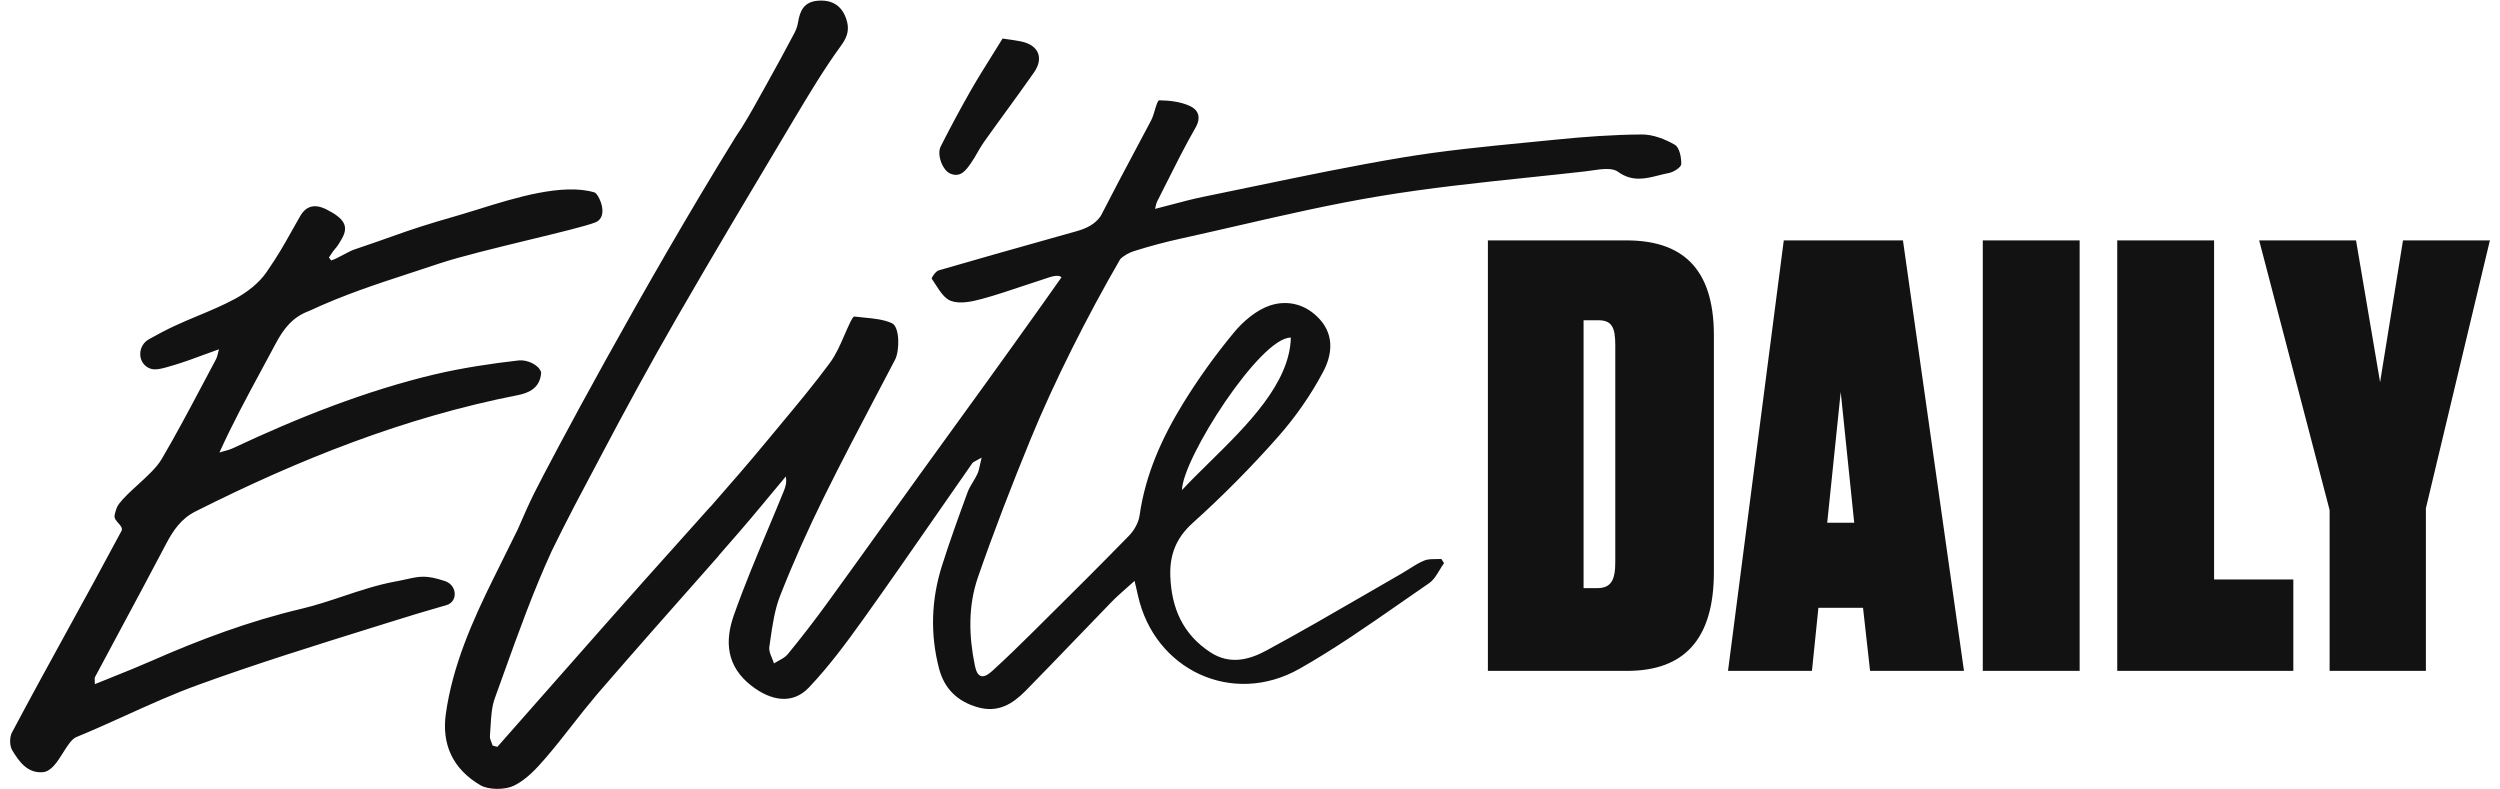 <svg xmlns="http://www.w3.org/2000/svg" width="133" height="42" viewBox="0 0 133 42" fill="none"><path id="Union" fill-rule="evenodd" clip-rule="evenodd" d="M89.099 7.7C88.578 7.4 87.935 7.15 87.344 7.154C85.808 7.164 84.269 7.277 82.74 7.432C82.244 7.482 81.749 7.53 81.253 7.578L81.253 7.578C79.035 7.795 76.815 8.011 74.622 8.377C71.955 8.822 69.306 9.373 66.658 9.924C65.781 10.107 64.903 10.289 64.026 10.468C63.454 10.584 62.89 10.734 62.296 10.892L62.296 10.892C62.021 10.964 61.739 11.039 61.448 11.113C61.456 11.08 61.464 11.048 61.471 11.018C61.5 10.891 61.523 10.791 61.568 10.704C61.733 10.379 61.896 10.054 62.059 9.729C62.554 8.741 63.05 7.752 63.6 6.795C63.928 6.225 63.731 5.835 63.301 5.638C62.81 5.412 62.22 5.342 61.671 5.337C61.594 5.336 61.515 5.599 61.435 5.866C61.397 5.995 61.358 6.125 61.319 6.226C61.285 6.314 61.244 6.399 61.2 6.481C60.944 6.965 60.687 7.449 60.429 7.932L60.429 7.932C59.81 9.093 59.192 10.254 58.594 11.426C58.586 11.443 58.576 11.458 58.567 11.474L58.566 11.474C58.56 11.485 58.553 11.495 58.547 11.507C58.249 11.934 57.794 12.153 57.3 12.293C56.851 12.419 56.402 12.545 55.953 12.672L55.953 12.672C53.947 13.236 51.941 13.8 49.941 14.383C49.778 14.43 49.537 14.782 49.571 14.831C49.637 14.925 49.702 15.027 49.768 15.13L49.768 15.13C50.003 15.497 50.248 15.881 50.585 16.007C51.062 16.185 51.716 16.046 52.252 15.899C53 15.694 53.736 15.447 54.472 15.199C54.857 15.07 55.242 14.941 55.628 14.818C55.642 14.813 55.659 14.807 55.681 14.8C55.867 14.735 56.321 14.577 56.469 14.756C55.738 15.798 54.837 17.057 54.192 17.958L53.852 18.433C52.864 19.815 51.867 21.191 50.869 22.567L50.869 22.567C50.243 23.43 49.618 24.293 48.995 25.158C48.351 26.05 47.71 26.944 47.069 27.837C46.04 29.271 45.012 30.704 43.974 32.132C43.311 33.042 42.622 33.933 41.908 34.804C41.787 34.953 41.604 35.052 41.42 35.151C41.337 35.197 41.252 35.243 41.174 35.293C41.146 35.201 41.108 35.107 41.069 35.013C40.984 34.809 40.9 34.604 40.928 34.416C40.947 34.289 40.965 34.162 40.983 34.035C41.098 33.237 41.215 32.428 41.504 31.691C42.203 29.909 42.99 28.154 43.838 26.436C44.787 24.516 45.785 22.62 46.783 20.724L46.783 20.724L46.783 20.723C47.062 20.194 47.341 19.665 47.618 19.135C47.862 18.671 47.877 17.384 47.446 17.192C47 16.993 46.485 16.944 45.972 16.895C45.796 16.879 45.621 16.862 45.448 16.839C45.396 16.832 45.303 17.001 45.254 17.1C45.137 17.338 45.031 17.583 44.924 17.828C44.7 18.347 44.475 18.865 44.147 19.31C43.324 20.424 42.434 21.493 41.545 22.56L41.545 22.561C41.307 22.847 41.068 23.133 40.831 23.421C39.864 24.592 38.835 25.777 37.79 26.967C37.79 26.965 37.79 26.963 37.79 26.962C37.79 26.96 37.79 26.959 37.79 26.957C36.605 28.278 35.421 29.601 34.239 30.924C32.947 32.374 31.663 33.83 30.38 35.286C29.852 35.885 29.324 36.484 28.796 37.082C28.256 37.694 27.716 38.307 27.176 38.92L26.46 39.733L26.208 39.664C26.192 39.61 26.17 39.555 26.148 39.5C26.101 39.382 26.054 39.264 26.064 39.15C26.079 38.98 26.089 38.807 26.099 38.634C26.128 38.122 26.158 37.607 26.328 37.136C26.478 36.724 26.626 36.31 26.775 35.896L26.775 35.896C27.571 33.681 28.367 31.462 29.35 29.317C29.541 28.922 29.736 28.529 29.934 28.138C30.07 27.871 30.209 27.602 30.331 27.365L30.332 27.365L30.332 27.364C30.43 27.173 30.518 27.003 30.585 26.872C30.861 26.346 31.14 25.82 31.418 25.295L31.418 25.295L31.419 25.294C31.593 24.966 31.766 24.639 31.939 24.311C33.244 21.835 34.583 19.373 35.982 16.947C37.978 13.482 40.029 10.048 42.08 6.614L42.157 6.485L42.23 6.362C43.034 5.016 43.84 3.666 44.763 2.401C45.127 1.903 45.187 1.501 45.019 1.003C44.774 0.28 44.243 -0.027 43.487 0.041C42.77 0.105 42.554 0.579 42.458 1.184C42.423 1.388 42.355 1.586 42.257 1.768C41.762 2.698 41.265 3.628 40.747 4.546C40.635 4.745 40.523 4.946 40.412 5.146C40.001 5.887 39.589 6.629 39.109 7.325C34.166 15.324 29.266 24.541 28.412 26.253C28.166 26.746 27.865 27.419 27.546 28.159C27.168 28.93 26.789 29.692 26.517 30.239C26.418 30.438 26.333 30.609 26.268 30.741C25.118 33.062 24.081 35.413 23.719 37.97C23.491 39.583 24.076 40.907 25.56 41.775C26 42.031 26.872 42.027 27.341 41.798C28.011 41.472 28.555 40.873 29.04 40.31C29.524 39.748 29.98 39.166 30.436 38.584L30.436 38.584C30.849 38.058 31.261 37.532 31.695 37.02C31.699 37.023 31.699 37.022 31.697 37.018C31.711 37.001 31.725 36.985 31.739 36.968C31.749 36.956 31.759 36.945 31.768 36.933C31.798 36.898 31.827 36.863 31.857 36.828C33.833 34.544 35.835 32.28 37.838 30.017L37.838 30.016L38.24 29.562L38.237 29.553C38.983 28.703 39.707 27.871 40.467 26.956C40.796 26.559 41.125 26.164 41.455 25.768L41.457 25.766L41.805 25.348C41.866 25.67 41.788 25.903 41.695 26.132C41.425 26.797 41.147 27.46 40.869 28.122L40.869 28.123L40.869 28.123C40.231 29.644 39.593 31.165 39.045 32.717C38.559 34.091 38.622 35.443 39.994 36.496C41.014 37.279 42.157 37.499 43.031 36.578C44.109 35.443 45.048 34.17 45.959 32.896C47.23 31.116 48.477 29.32 49.723 27.523L49.724 27.522C50.388 26.564 51.052 25.607 51.72 24.652C51.761 24.594 51.831 24.557 51.949 24.496C52.021 24.458 52.111 24.411 52.222 24.344C52.187 24.487 52.161 24.609 52.138 24.716C52.095 24.919 52.063 25.069 52.001 25.205C51.933 25.355 51.847 25.497 51.762 25.638C51.653 25.818 51.545 25.998 51.474 26.192C51.001 27.484 50.531 28.778 50.115 30.09C49.543 31.89 49.48 33.723 49.954 35.555C50.232 36.628 50.921 37.319 52.029 37.63C53.108 37.933 53.88 37.443 54.562 36.75C55.458 35.84 56.343 34.92 57.228 33.999L57.229 33.998C57.862 33.339 58.496 32.679 59.134 32.024C59.378 31.774 59.641 31.541 59.926 31.289C60.065 31.166 60.209 31.039 60.359 30.903C60.388 31.028 60.413 31.134 60.435 31.228L60.435 31.228C60.478 31.413 60.51 31.547 60.54 31.683C61.42 35.643 65.566 37.599 69.135 35.577C70.994 34.524 72.753 33.3 74.511 32.076L74.511 32.076C75.015 31.726 75.518 31.375 76.023 31.029C76.263 30.865 76.426 30.594 76.589 30.323C76.665 30.198 76.74 30.072 76.823 29.958C76.786 29.9 76.749 29.842 76.711 29.785L76.681 29.737C76.587 29.744 76.489 29.744 76.392 29.744C76.174 29.744 75.956 29.744 75.771 29.82C75.486 29.937 75.223 30.104 74.959 30.271C74.827 30.355 74.694 30.439 74.559 30.516C73.907 30.891 73.256 31.268 72.605 31.645L72.605 31.645C70.868 32.651 69.131 33.657 67.365 34.611C66.453 35.103 65.429 35.375 64.401 34.708C62.915 33.742 62.323 32.334 62.261 30.656C62.22 29.539 62.551 28.632 63.456 27.818C65.048 26.384 66.556 24.862 67.975 23.257C68.913 22.198 69.746 21.007 70.402 19.76C70.844 18.919 71.01 17.88 70.219 16.995C69.492 16.183 68.508 15.945 67.582 16.246C66.852 16.485 66.151 17.079 65.649 17.685C64.663 18.875 63.76 20.132 62.949 21.447C61.815 23.288 60.934 25.247 60.627 27.419C60.573 27.8 60.34 28.215 60.065 28.497C58.511 30.092 56.929 31.66 55.348 33.228L55.018 33.556C54.284 34.283 53.544 35.008 52.779 35.703C52.29 36.147 51.996 36.05 51.867 35.426C51.539 33.845 51.497 32.236 52.026 30.712C52.881 28.243 53.83 25.804 54.82 23.383C56.084 20.293 57.887 16.735 59.595 13.79C59.772 13.599 60.087 13.436 60.31 13.365C61.143 13.101 61.986 12.876 62.839 12.689C63.816 12.474 64.791 12.249 65.767 12.025C68.301 11.443 70.836 10.86 73.398 10.435C76.044 9.996 78.718 9.715 81.392 9.434C82.371 9.332 83.351 9.229 84.329 9.118C84.443 9.105 84.564 9.087 84.688 9.069L84.688 9.069C85.201 8.994 85.763 8.912 86.07 9.134C86.831 9.686 87.53 9.509 88.234 9.331C88.413 9.286 88.592 9.241 88.773 9.207C89.031 9.16 89.437 8.903 89.443 8.732C89.454 8.38 89.347 7.844 89.099 7.7ZM68.673 17.961C68.614 20.396 66.342 22.629 64.336 24.602L64.336 24.602C63.819 25.11 63.32 25.601 62.881 26.073C62.911 24.381 67.057 17.922 68.673 17.961ZM50.566 9.241C51.105 9.458 51.385 9.06 51.637 8.703L51.649 8.686C51.776 8.507 51.886 8.316 51.995 8.125L51.995 8.125C52.105 7.933 52.215 7.741 52.343 7.561C52.733 7.01 53.131 6.463 53.528 5.917C54.024 5.235 54.52 4.553 55.003 3.862C55.55 3.08 55.251 2.394 54.316 2.204C54.076 2.155 53.833 2.121 53.611 2.09C53.515 2.076 53.424 2.063 53.338 2.05C53.154 2.349 52.972 2.64 52.792 2.927L52.791 2.928L52.791 2.928C52.401 3.552 52.022 4.157 51.667 4.775C51.1 5.768 50.559 6.775 50.044 7.796C49.827 8.225 50.142 9.072 50.566 9.241H50.566ZM23.841 30.993C23.786 30.959 23.727 30.931 23.665 30.911C22.673 30.584 22.336 30.658 21.635 30.812L21.635 30.812C21.459 30.851 21.26 30.895 21.022 30.939C20.085 31.11 19.167 31.416 18.25 31.722C17.514 31.967 16.779 32.212 16.034 32.388C13.267 33.041 10.628 34.028 8.039 35.168C7.382 35.457 6.715 35.725 6.026 36.001L6.026 36.001L6.025 36.002C5.704 36.13 5.379 36.261 5.047 36.396C5.047 36.307 5.043 36.24 5.04 36.188C5.036 36.105 5.033 36.06 5.051 36.026C5.495 35.193 5.941 34.361 6.388 33.53C7.205 32.008 8.022 30.485 8.825 28.956C9.206 28.23 9.624 27.599 10.405 27.206C15.87 24.456 21.515 22.2 27.565 21.018C28.136 20.905 28.75 20.633 28.79 19.806C28.659 19.396 28.035 19.126 27.592 19.175C26.171 19.334 24.545 19.582 23.158 19.909C19.482 20.778 15.837 22.225 12.415 23.834C12.256 23.909 12.083 23.957 11.911 24.004C11.831 24.026 11.752 24.048 11.674 24.073C12.37 22.535 13.146 21.099 13.916 19.675L13.916 19.675C14.168 19.21 14.418 18.746 14.666 18.28C15.082 17.495 15.563 16.866 16.446 16.542C18.297 15.681 20.002 15.124 21.866 14.515C22.351 14.357 22.846 14.195 23.357 14.023C24.449 13.657 26.428 13.177 28.2 12.747C29.764 12.368 31.166 12.027 31.657 11.838C32.443 11.536 31.844 10.302 31.628 10.237C29.94 9.73 27.371 10.532 25.473 11.125C25.111 11.238 24.773 11.343 24.471 11.43C22.445 12.015 21.936 12.195 20.915 12.557L20.915 12.557C20.418 12.733 19.8 12.953 18.827 13.282C18.685 13.331 18.482 13.439 18.274 13.549C18.034 13.678 17.786 13.81 17.619 13.856L17.498 13.699C17.687 13.4 17.769 13.304 17.841 13.221C17.923 13.125 17.991 13.047 18.191 12.692C18.558 12.042 18.326 11.633 17.395 11.155C16.747 10.822 16.287 10.945 15.963 11.509C15.767 11.849 15.611 12.129 15.471 12.378C15.074 13.087 14.813 13.552 14.185 14.47C13.785 15.056 13.147 15.55 12.51 15.895C11.879 16.237 11.212 16.515 10.546 16.794L10.546 16.794L10.545 16.794C10.1 16.98 9.654 17.166 9.219 17.371C8.779 17.578 8.352 17.81 7.923 18.048C7.327 18.378 7.294 19.254 7.898 19.568C8.212 19.732 8.544 19.637 9.281 19.416C9.799 19.26 10.308 19.073 10.85 18.872L10.85 18.872C11.107 18.778 11.371 18.68 11.648 18.582C11.624 18.668 11.606 18.742 11.591 18.808C11.562 18.929 11.54 19.022 11.496 19.104C11.252 19.56 11.01 20.017 10.768 20.474C10.064 21.802 9.361 23.129 8.6 24.424C8.335 24.875 7.834 25.332 7.343 25.78C6.956 26.134 6.575 26.481 6.323 26.814C6.2 26.977 6.144 27.201 6.097 27.406C6.061 27.566 6.183 27.703 6.3 27.835C6.422 27.973 6.539 28.104 6.462 28.248C5.464 30.116 4.551 31.779 3.641 33.435C2.669 35.205 1.701 36.967 0.638 38.966C0.503 39.218 0.505 39.672 0.649 39.911C1.01 40.51 1.458 41.15 2.282 41.08C2.731 41.041 3.057 40.52 3.362 40.033C3.594 39.664 3.813 39.315 4.063 39.212C4.942 38.851 5.808 38.459 6.675 38.067C7.956 37.487 9.236 36.908 10.555 36.43C13.601 35.324 16.701 34.357 19.798 33.391L19.799 33.391L20.298 33.235L20.666 33.12L20.667 33.12C21.867 32.746 22.421 32.573 23.771 32.186C23.798 32.178 23.826 32.167 23.853 32.154C24.322 31.925 24.29 31.259 23.841 30.993ZM86.526 12.789H79.156V35.691H86.557C89.587 35.691 91.179 34.028 91.179 30.427V17.837C91.179 14.174 89.399 12.789 86.526 12.789ZM84.965 31.289H84.246H84.246V17.037H85.027C85.745 17.037 85.933 17.406 85.933 18.36V29.904C85.933 30.858 85.714 31.289 84.965 31.289ZM96.396 35.691L96.739 32.335H99.113L99.113 32.336L99.488 35.691H104.484L101.237 12.789H94.897L91.93 35.691H96.396ZM97.926 20.853L98.644 27.81H97.208L97.926 20.853ZM110.637 35.691H105.484V12.789H110.637V35.691ZM117.789 30.827V12.789H112.637V35.691H122.005V30.827H117.789ZM129.057 35.691V27.041L132.462 12.789H127.839L126.621 20.331L125.341 12.789H120.188L123.935 27.134V35.691H129.057Z" fill="#121212"></path></svg>